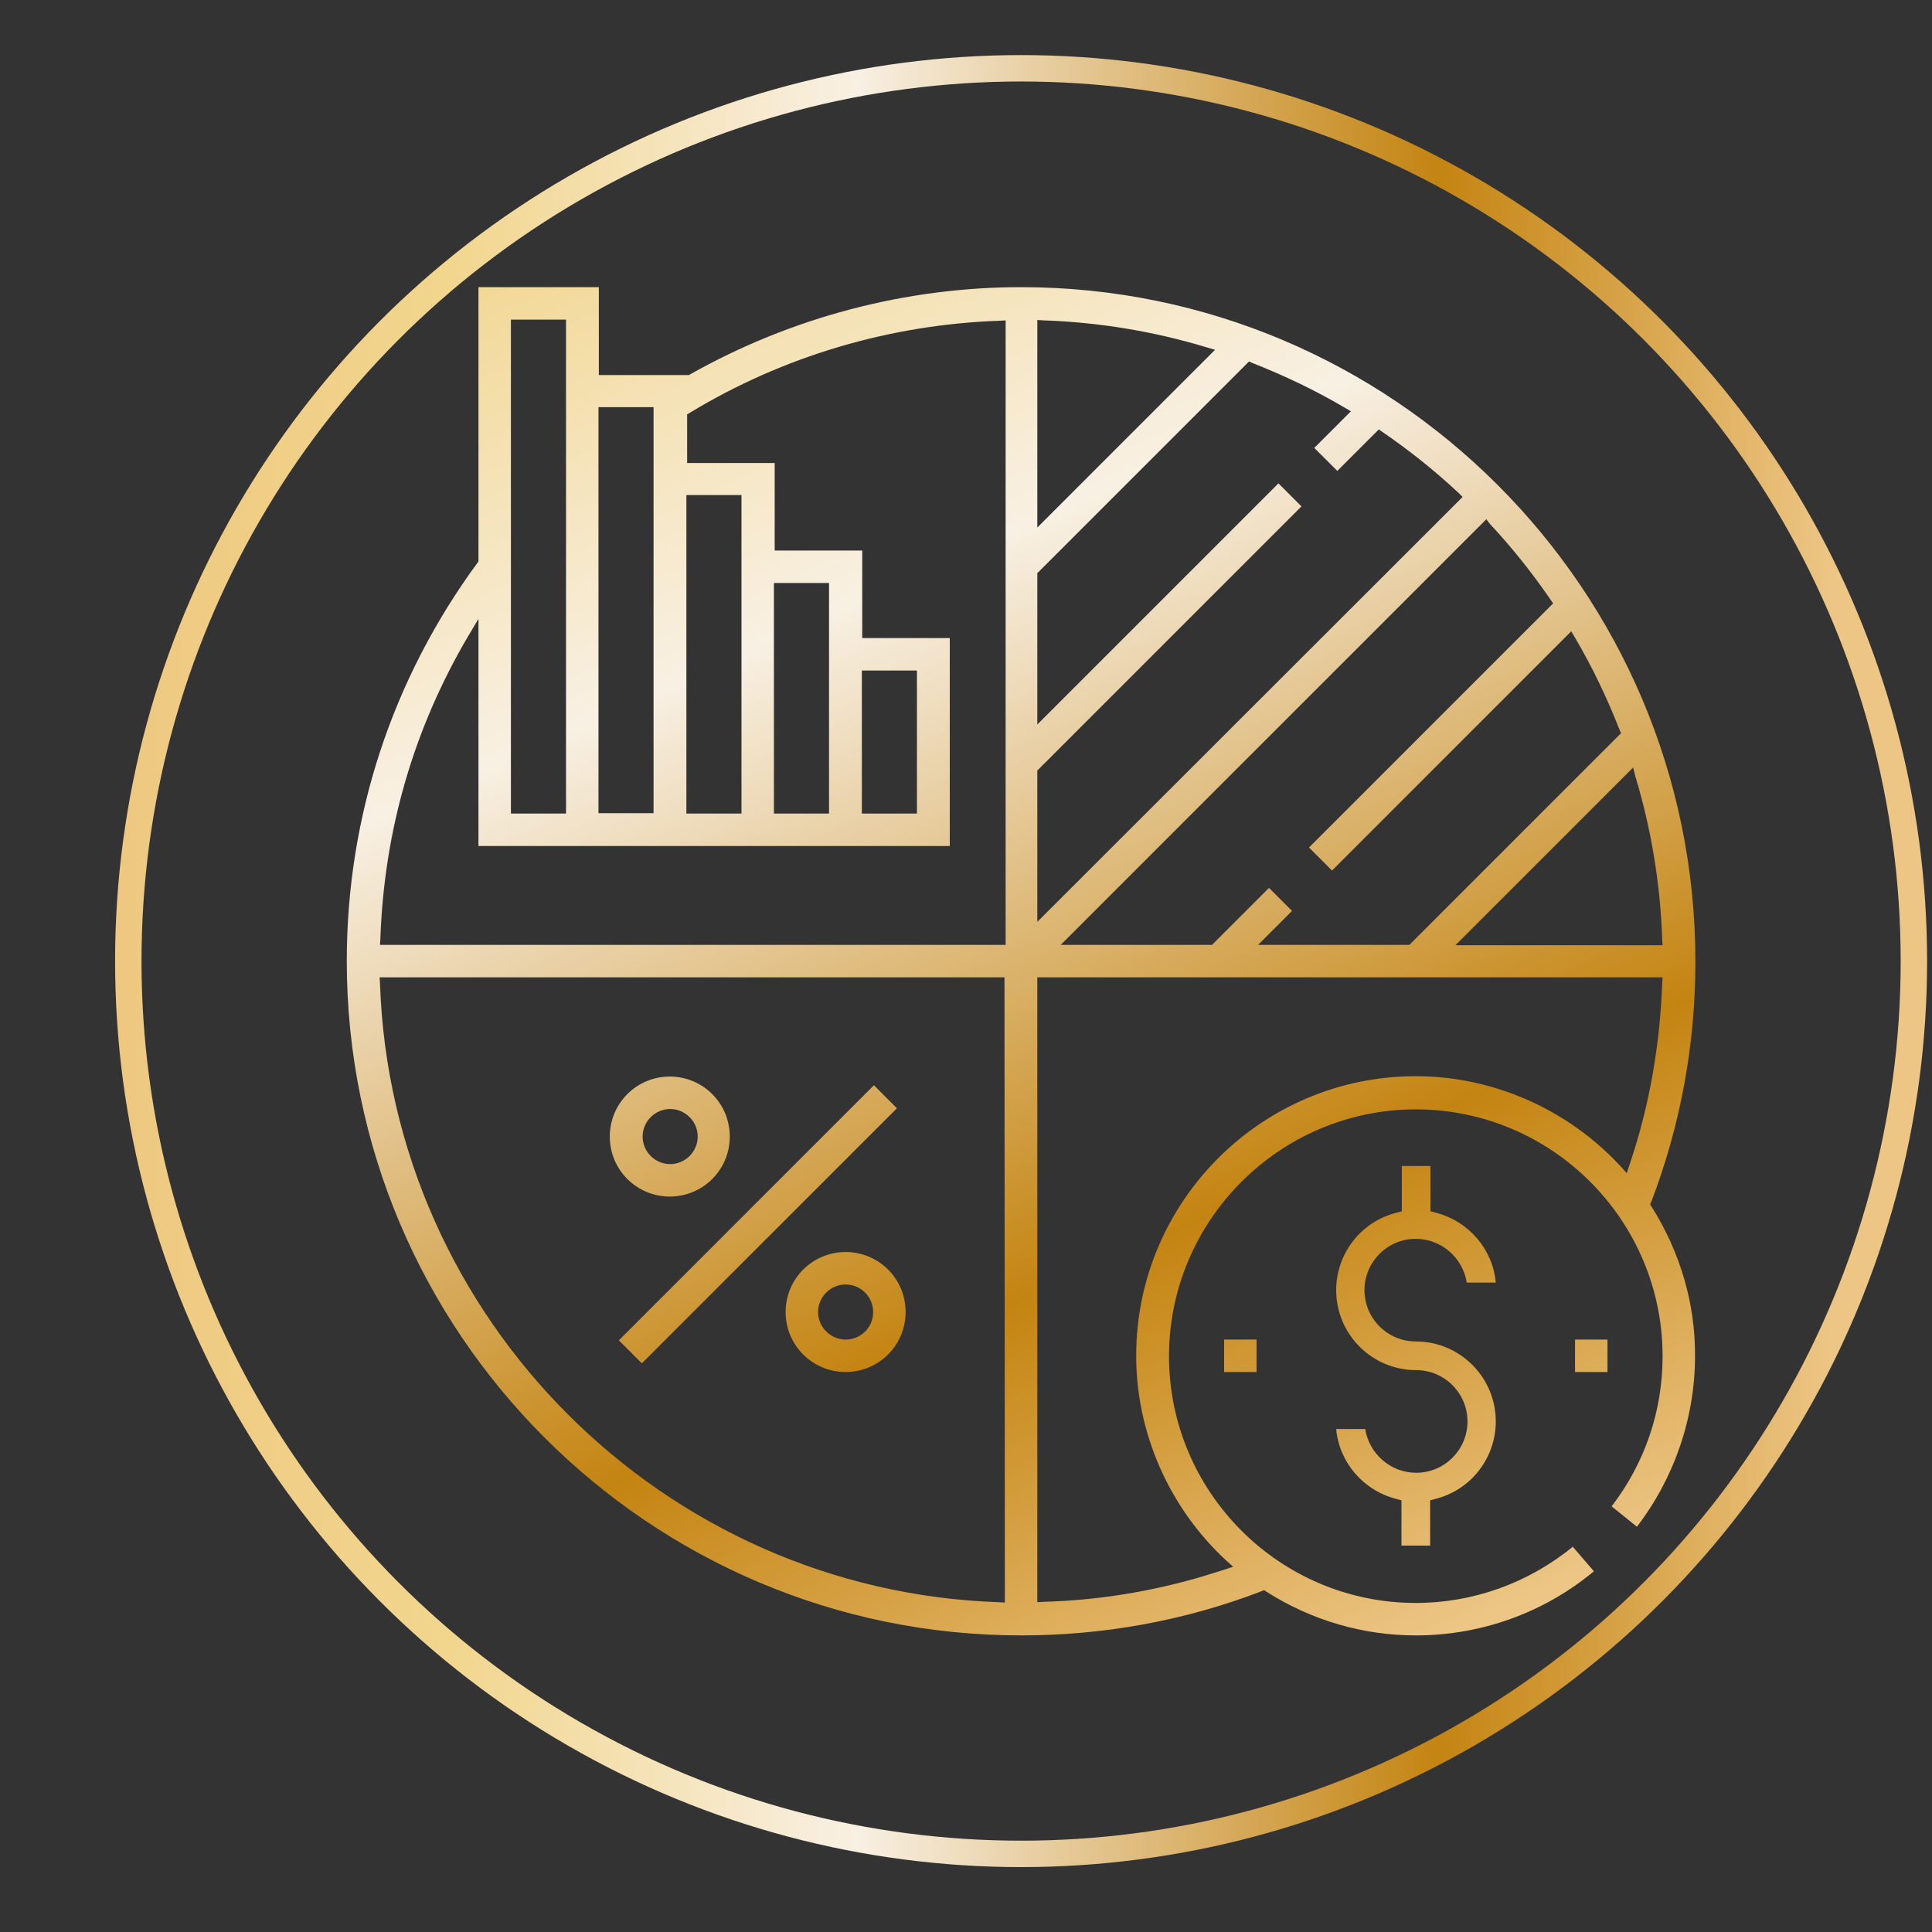 <?xml version="1.0" encoding="UTF-8"?> <!-- Generator: Adobe Illustrator 24.2.3, SVG Export Plug-In . SVG Version: 6.00 Build 0) --> <svg xmlns="http://www.w3.org/2000/svg" xmlns:xlink="http://www.w3.org/1999/xlink" id="Capa_1" x="0px" y="0px" viewBox="0 0 512 512" style="enable-background:new 0 0 512 512;" xml:space="preserve"><rect x="0" y="0" width="512" height="512" fill="#333333" stroke="none"/> <style type="text/css"> .st0{fill:url(#SVGID_5_);} .st1{fill:url(#SVGID_6_);} .st2{fill:url(#SVGID_7_);} .st3{fill:url(#SVGID_8_);} .st4{fill:url(#SVGID_9_);} .st5{fill:url(#SVGID_10_);} .st6{fill:url(#SVGID_11_);} .st7{fill:none;stroke:url(#SVGID_12_);stroke-width:7;stroke-miterlimit:10;} .st8{clip-path:url(#SVGID_14_);fill:url(#SVGID_15_);} .st9{fill:none;stroke:url(#SVGID_16_);stroke-width:7;stroke-miterlimit:10;} .st10{clip-path:url(#SVGID_18_);} .st11{fill:url(#SVGID_19_);} .st12{fill:url(#SVGID_20_);} .st13{clip-path:url(#SVGID_22_);} .st14{fill:none;stroke:url(#SVGID_23_);stroke-width:7;stroke-miterlimit:10;} .st15{clip-path:url(#SVGID_25_);} .st16{fill:url(#SVGID_26_);} .st17{fill:url(#SVGID_27_);} .st18{fill:url(#SVGID_28_);} .st19{fill:url(#SVGID_29_);} .st20{fill:url(#SVGID_30_);} .st21{fill:url(#SVGID_31_);} .st22{fill:url(#SVGID_32_);} .st23{fill:url(#SVGID_33_);} .st24{fill:none;stroke:url(#SVGID_34_);stroke-width:7;stroke-miterlimit:10;} </style> <g> <linearGradient id="SVGID_5_" gradientUnits="userSpaceOnUse" x1="129.161" y1="572.636" x2="368.978" y2="41.152" gradientTransform="matrix(1 0 0 -1 0 514)"> <stop offset="5.618000e-03" style="stop-color:#EEC880"></stop> <stop offset="0.185" style="stop-color:#F2D68E"></stop> <stop offset="0.41" style="stop-color:#F8F0E3"></stop> <stop offset="0.73" style="stop-color:#C48411"></stop> <stop offset="0.903" style="stop-color:#E4B86D"></stop> <stop offset="0.949" style="stop-color:#EDC686"></stop> </linearGradient> <path class="st0" d="M437.7,319.8l-0.4-0.6l0.3-0.7c7.8-20.4,11.7-41.8,11.7-63.7c0-98.5-80.2-178.7-178.7-178.7 c-30.6,0-60.9,8-87.7,23.1l-0.3,0.2h-23.9V76.1h-31.9v72.7l-0.3,0.4c-22.6,30.8-34.6,67.3-34.6,105.5 c0,98.5,80.2,178.7,178.7,178.7c21.9,0,43.4-3.9,63.7-11.7l0.7-0.3l0.6,0.4c11.9,7.6,25.6,11.6,39.6,11.6c17.3,0,34-6,47.2-17 l-5.6-6.5c-11.7,9.6-26.4,14.9-41.6,14.9c-36.1,0-65.4-29.4-65.4-65.4s29.4-65.4,65.4-65.4c36.1,0,65.4,29.4,65.4,65.4 c0,14.6-4.7,28.3-13.5,39.8l6.7,5.4c9.9-12.9,15.4-28.9,15.4-45.2C449.3,345.4,445.2,331.7,437.7,319.8z M181.9,131.2h14.6v84.4 h-14.6V131.2z M158.6,107.9h14.6v107.6h-14.6V107.9z M135.4,84.7H150v130.9h-14.6V84.7z M266.3,424.7l-1.6-0.1 c-88.9-3-161-75.1-164-164l-0.1-1.6h165.6L266.3,424.7L266.3,424.7z M266.3,250.4H100.7l0.1-1.6c1-28.7,8.8-55.6,23.2-80.1l2.8-4.7 v60.2h124.9v-55.1h-23.2v-23.2h-23.2v-23.2h-23.2v-12.9l0.7-0.4c24.7-15,53.1-23.4,82.1-24.4l1.6-0.1v165.5H266.3z M205.1,215.6 v-61.1h14.6v61.1H205.1z M228.4,215.6v-37.9H243v37.9H228.4z M433.4,205.8c4.2,13.9,6.6,28.4,7.1,43.1l0.1,1.6h-54.9l47.1-47.1 L433.4,205.8z M394.8,138.8c5.9,6.3,11.3,13.1,16.1,20.1l0.7,1l-64.7,64.7l6.1,6.1l63.4-63.4l1,1.7c4.6,7.8,8.5,16,11.8,24.4 l0.4,0.9l-56.1,56.1h-40.1l9-9l-6.1-6.1l-15.1,15.1h-40.1l112.8-112.8L394.8,138.8z M274.9,84.8l1.6,0.1 c14.7,0.5,29.2,2.9,43.1,7.1l2.4,0.7l-47.1,47.1V84.8z M274.9,204.2l70-70l-6.1-6.1L274.9,192v-40.1L331,95.8l0.9,0.4 c8.4,3.3,16.6,7.2,24.4,11.8l1.7,1l-9.7,9.7l6.1,6.1l11-11l1,0.7c7,4.8,13.8,10.2,20.1,16.1l1.1,1.1L274.9,244.3V204.2z M431.1,310.9l-1.7-1.9c-14-15.1-33.8-23.8-54.2-23.8c-40.8,0-74.1,33.2-74.1,74.1c0,20.4,8.7,40.2,23.8,54.2l1.9,1.7l-2.4,0.8 c-1.9,0.6-3.9,1.2-5.8,1.8c-13.6,4-27.7,6.3-42.1,6.7l-1.6,0.1V259h165.7l0,0l-0.1,1.6c-0.6,16.4-3.4,32.5-8.6,47.9L431.1,310.9z"></path> <linearGradient id="SVGID_6_" gradientUnits="userSpaceOnUse" x1="45.08" y1="534.697" x2="284.897" y2="3.212" gradientTransform="matrix(1 0 0 -1 0 514)"> <stop offset="5.618000e-03" style="stop-color:#EEC880"></stop> <stop offset="0.185" style="stop-color:#F2D68E"></stop> <stop offset="0.41" style="stop-color:#F8F0E3"></stop> <stop offset="0.73" style="stop-color:#C48411"></stop> <stop offset="0.903" style="stop-color:#E4B86D"></stop> <stop offset="0.949" style="stop-color:#EDC686"></stop> </linearGradient> <polygon class="st1" points="170.1,361.3 237.7,293.7 231.6,287.6 164,355.2 "></polygon> <linearGradient id="SVGID_7_" gradientUnits="userSpaceOnUse" x1="55.681" y1="539.48" x2="295.497" y2="7.996" gradientTransform="matrix(1 0 0 -1 0 514)"> <stop offset="5.618000e-03" style="stop-color:#EEC880"></stop> <stop offset="0.185" style="stop-color:#F2D68E"></stop> <stop offset="0.41" style="stop-color:#F8F0E3"></stop> <stop offset="0.73" style="stop-color:#C48411"></stop> <stop offset="0.903" style="stop-color:#E4B86D"></stop> <stop offset="0.949" style="stop-color:#EDC686"></stop> </linearGradient> <path class="st2" d="M224.1,331.8c-8.8,0-15.9,7.1-15.9,15.9s7.1,15.9,15.9,15.9s15.9-7.1,15.9-15.9S232.9,331.8,224.1,331.8z M224.1,355c-4,0-7.3-3.3-7.3-7.3s3.3-7.3,7.3-7.3s7.3,3.3,7.3,7.3C231.4,351.8,228.1,355,224.1,355z"></path> <linearGradient id="SVGID_8_" gradientUnits="userSpaceOnUse" x1="34.396" y1="529.876" x2="274.213" y2="-1.608" gradientTransform="matrix(1 0 0 -1 0 514)"> <stop offset="5.618000e-03" style="stop-color:#EEC880"></stop> <stop offset="0.185" style="stop-color:#F2D68E"></stop> <stop offset="0.41" style="stop-color:#F8F0E3"></stop> <stop offset="0.73" style="stop-color:#C48411"></stop> <stop offset="0.903" style="stop-color:#E4B86D"></stop> <stop offset="0.949" style="stop-color:#EDC686"></stop> </linearGradient> <path class="st3" d="M161.6,301.2c0,8.8,7.1,15.9,15.9,15.9s15.9-7.1,15.9-15.9s-7.1-15.9-15.9-15.9S161.6,292.4,161.6,301.2z M177.6,293.9c4,0,7.3,3.3,7.3,7.3s-3.3,7.3-7.3,7.3s-7.3-3.3-7.3-7.3C170.3,297.2,173.6,293.9,177.6,293.9z"></path> <linearGradient id="SVGID_9_" gradientUnits="userSpaceOnUse" x1="176.914" y1="594.183" x2="416.73" y2="62.699" gradientTransform="matrix(1 0 0 -1 0 514)"> <stop offset="5.618000e-03" style="stop-color:#EEC880"></stop> <stop offset="0.185" style="stop-color:#F2D68E"></stop> <stop offset="0.41" style="stop-color:#F8F0E3"></stop> <stop offset="0.73" style="stop-color:#C48411"></stop> <stop offset="0.903" style="stop-color:#E4B86D"></stop> <stop offset="0.949" style="stop-color:#EDC686"></stop> </linearGradient> <path class="st4" d="M388.7,339.9h7.7c-0.8-8.8-7.1-16.2-15.8-18.5l-1.5-0.4v-12h-7.6v12l-1.5,0.4c-9.4,2.4-15.9,10.9-15.9,20.5 c0,11.7,9.5,21.2,21.2,21.2c7.5,0,13.6,6.1,13.6,13.6s-6.1,13.6-13.6,13.6c-6.8,0-12.5-5.1-13.5-11.6h-7.7 c0.8,8.8,7.1,16.2,15.8,18.5l1.5,0.4v12h7.6v-12l1.5-0.4c9.4-2.4,15.9-10.9,15.9-20.5c0-11.7-9.5-21.2-21.2-21.2 c-7.5,0-13.6-6.1-13.6-13.6s6.1-13.6,13.6-13.6C382,328.3,387.7,333.4,388.7,339.9z"></path> <linearGradient id="SVGID_10_" gradientUnits="userSpaceOnUse" x1="215.507" y1="611.597" x2="455.323" y2="80.112" gradientTransform="matrix(1 0 0 -1 0 514)"> <stop offset="5.618000e-03" style="stop-color:#EEC880"></stop> <stop offset="0.185" style="stop-color:#F2D68E"></stop> <stop offset="0.41" style="stop-color:#F8F0E3"></stop> <stop offset="0.73" style="stop-color:#C48411"></stop> <stop offset="0.903" style="stop-color:#E4B86D"></stop> <stop offset="0.949" style="stop-color:#EDC686"></stop> </linearGradient> <rect x="417.4" y="355" class="st5" width="8.6" height="8.6"></rect> <linearGradient id="SVGID_11_" gradientUnits="userSpaceOnUse" x1="138.238" y1="576.732" x2="378.055" y2="45.247" gradientTransform="matrix(1 0 0 -1 0 514)"> <stop offset="5.618000e-03" style="stop-color:#EEC880"></stop> <stop offset="0.185" style="stop-color:#F2D68E"></stop> <stop offset="0.41" style="stop-color:#F8F0E3"></stop> <stop offset="0.73" style="stop-color:#C48411"></stop> <stop offset="0.903" style="stop-color:#E4B86D"></stop> <stop offset="0.949" style="stop-color:#EDC686"></stop> </linearGradient> <rect x="324.4" y="355" class="st6" width="8.6" height="8.6"></rect> </g> <g> <linearGradient id="SVGID_12_" gradientUnits="userSpaceOnUse" x1="30.467" y1="-306.7" x2="510.667" y2="-306.7" gradientTransform="matrix(1 0 0 -1 0 -52)"> <stop offset="5.618000e-03" style="stop-color:#EEC880"></stop> <stop offset="0.185" style="stop-color:#F2D68E"></stop> <stop offset="0.41" style="stop-color:#F8F0E3"></stop> <stop offset="0.73" style="stop-color:#C48411"></stop> <stop offset="0.903" style="stop-color:#E4B86D"></stop> <stop offset="0.949" style="stop-color:#EDC686"></stop> </linearGradient> <circle id="SVGID_4_" class="st7" cx="270.6" cy="254.7" r="236.6"></circle> </g> </svg> 